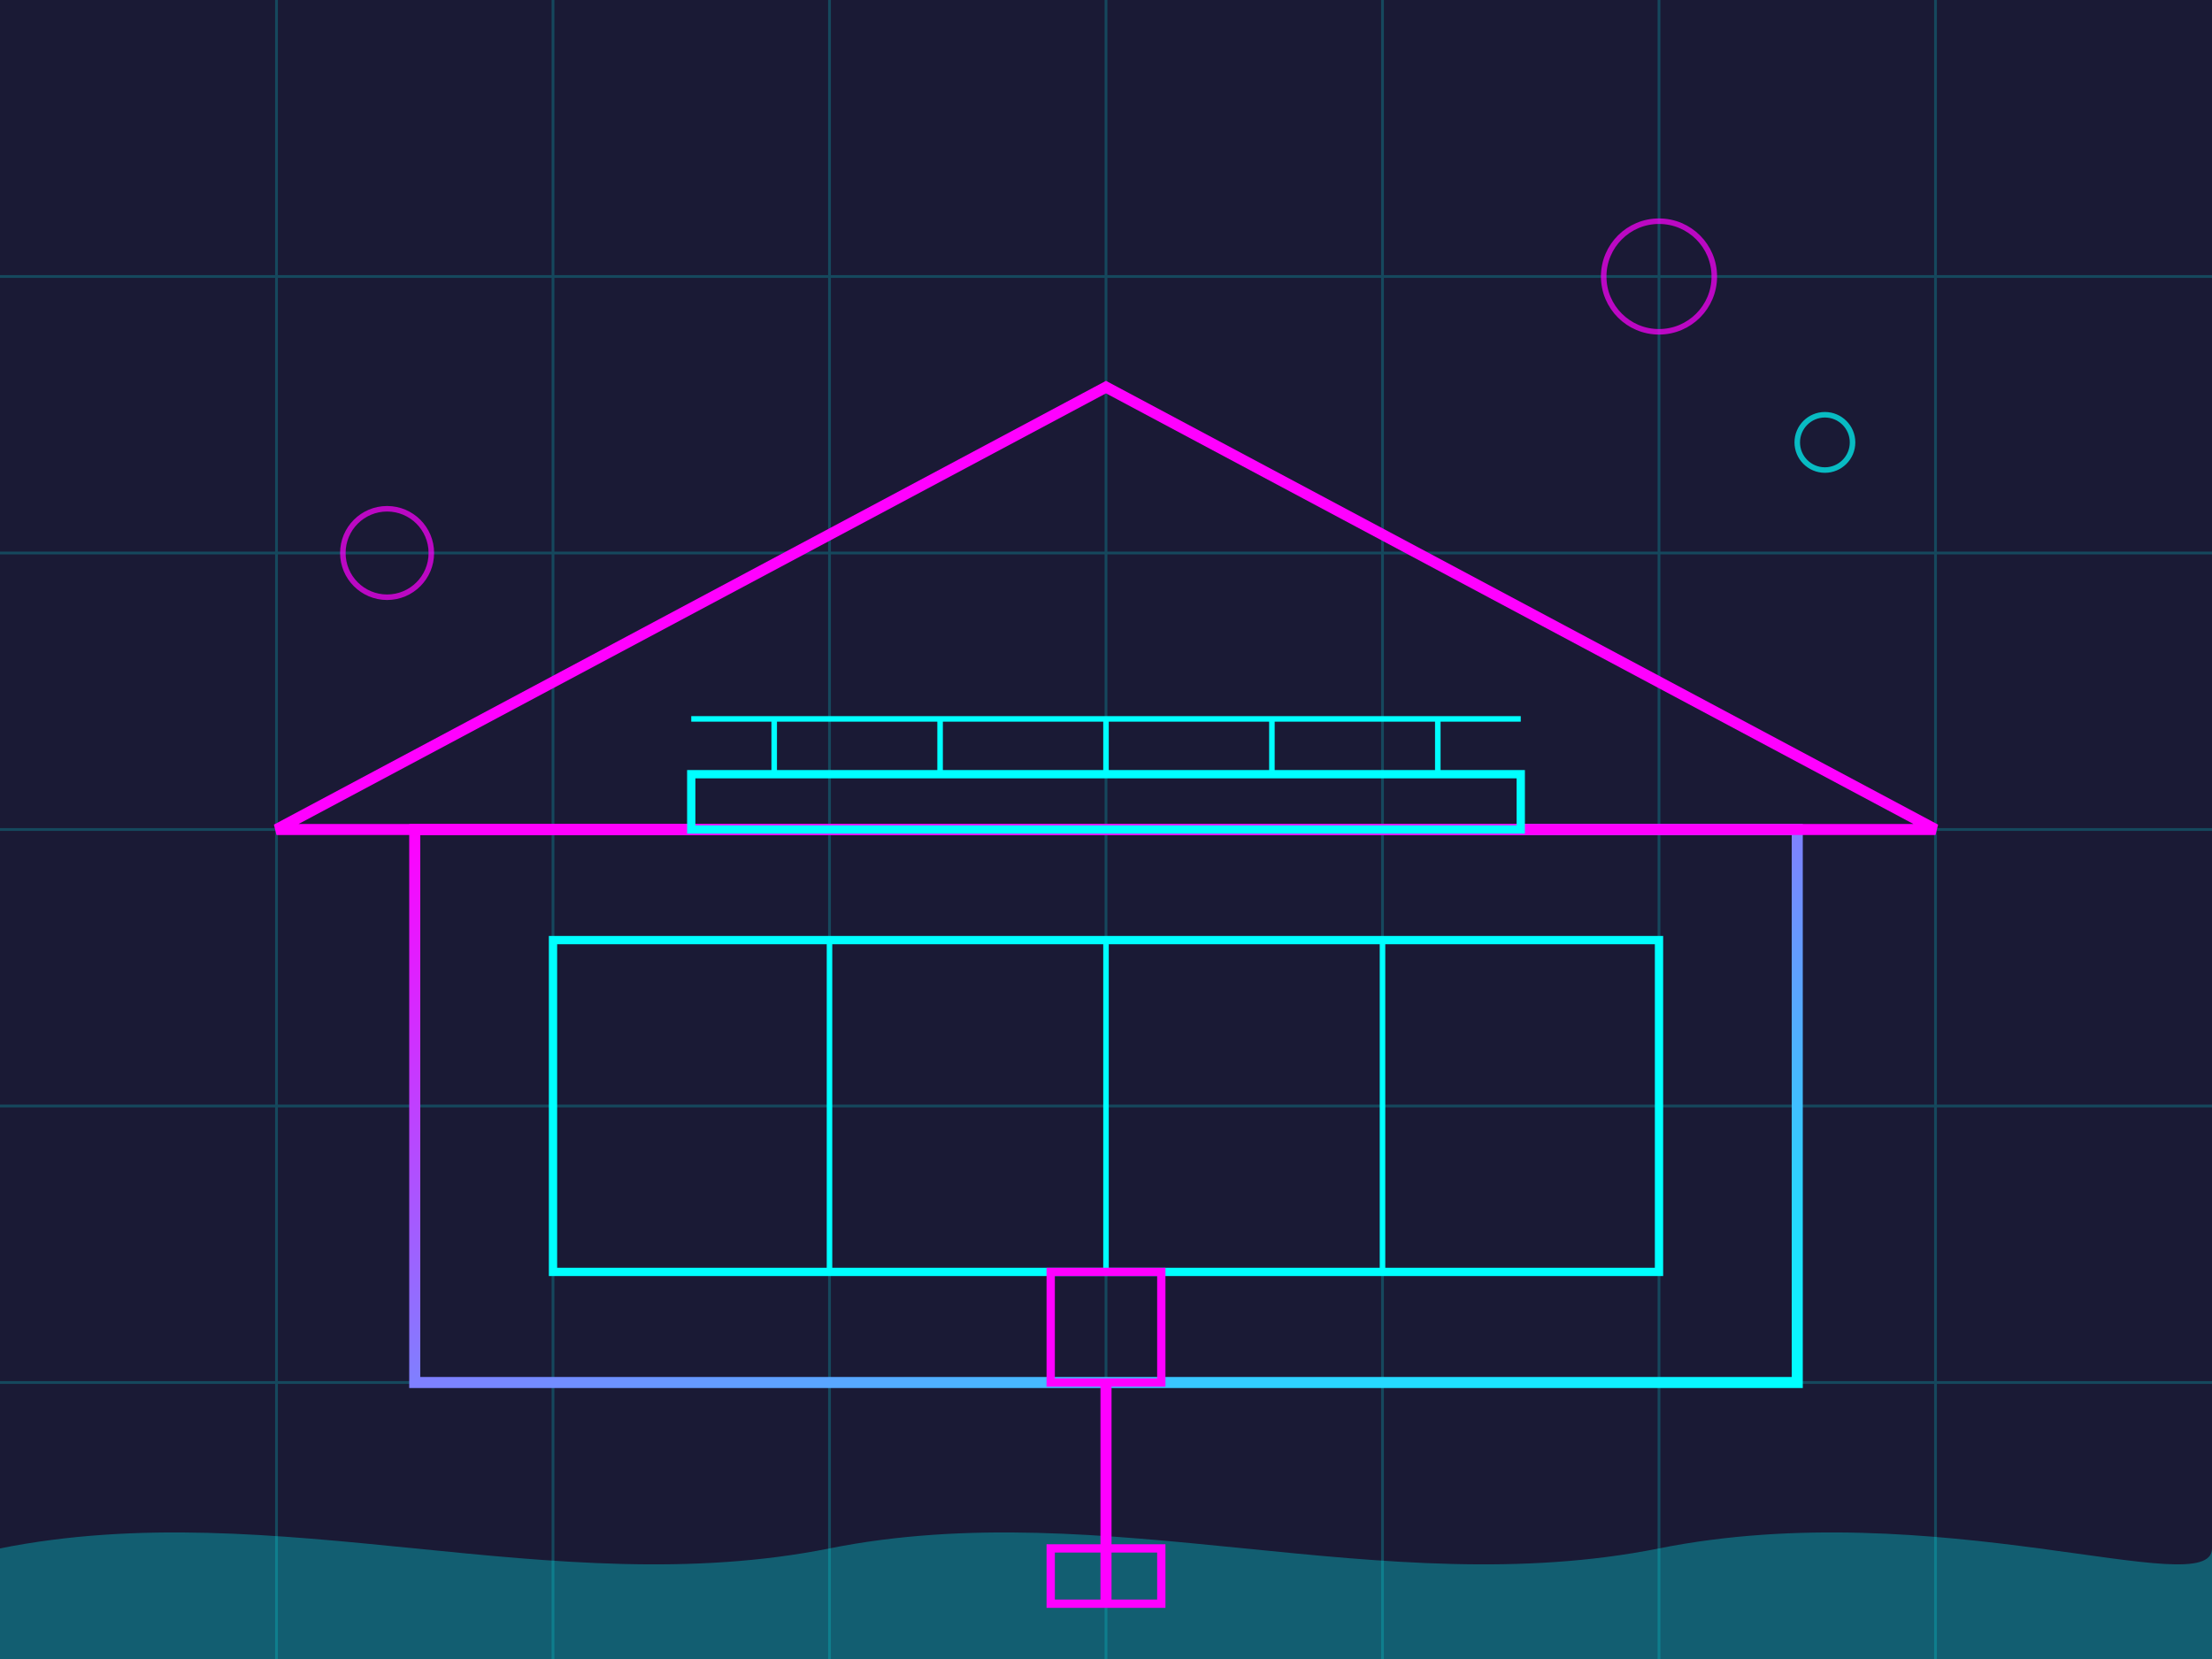 <svg xmlns="http://www.w3.org/2000/svg" width="400" height="300" viewBox="0 0 400 300">
  <defs>
    <linearGradient id="house-gradient" x1="0%" y1="0%" x2="100%" y2="100%">
      <stop offset="0%" stop-color="#ff00ff" />
      <stop offset="100%" stop-color="#00ffff" />
    </linearGradient>
    <filter id="glow">
      <feGaussianBlur stdDeviation="2" result="blur" />
      <feComposite in="SourceGraphic" in2="blur" operator="over" />
    </filter>
  </defs>
  
  <!-- Background -->
  <rect x="0" y="0" width="400" height="300" fill="#1a1a35" />
  
  <!-- Lake/Water -->
  <path d="M0,280 C50,270 100,290 150,280 C200,270 250,290 300,280 C350,270 400,290 400,280 L400,300 L0,300 Z" fill="#00ffff" opacity="0.3" />
  
  <!-- Grid lines -->
  <g stroke="#00ffff" stroke-width="0.5" opacity="0.2">
    <line x1="0" y1="50" x2="400" y2="50" />
    <line x1="0" y1="100" x2="400" y2="100" />
    <line x1="0" y1="150" x2="400" y2="150" />
    <line x1="0" y1="200" x2="400" y2="200" />
    <line x1="0" y1="250" x2="400" y2="250" />
    
    <line x1="50" y1="0" x2="50" y2="300" />
    <line x1="100" y1="0" x2="100" y2="300" />
    <line x1="150" y1="0" x2="150" y2="300" />
    <line x1="200" y1="0" x2="200" y2="300" />
    <line x1="250" y1="0" x2="250" y2="300" />
    <line x1="300" y1="0" x2="300" y2="300" />
    <line x1="350" y1="0" x2="350" y2="300" />
  </g>
  
  <!-- Lakeside residence -->
  <g filter="url(#glow)">
    <!-- Main structure -->
    <polygon points="75,150 325,150 325,250 75,250" fill="none" stroke="url(#house-gradient)" stroke-width="2" />
    
    <!-- Roof -->
    <polygon points="50,150 200,70 350,150" fill="none" stroke="#ff00ff" stroke-width="2" />
    
    <!-- Large panoramic windows -->
    <rect x="100" y="170" width="200" height="60" fill="none" stroke="#00ffff" stroke-width="1.5" />
    <line x1="150" y1="170" x2="150" y2="230" stroke="#00ffff" stroke-width="1" />
    <line x1="200" y1="170" x2="200" y2="230" stroke="#00ffff" stroke-width="1" />
    <line x1="250" y1="170" x2="250" y2="230" stroke="#00ffff" stroke-width="1" />
    
    <!-- Door -->
    <rect x="190" y="230" width="20" height="20" fill="none" stroke="#ff00ff" stroke-width="1.5" />
    
    <!-- Balcony -->
    <rect x="125" y="140" width="150" height="10" fill="none" stroke="#00ffff" stroke-width="1.5" />
    <line x1="140" y1="140" x2="140" y2="130" stroke="#00ffff" stroke-width="1" />
    <line x1="170" y1="140" x2="170" y2="130" stroke="#00ffff" stroke-width="1" />
    <line x1="200" y1="140" x2="200" y2="130" stroke="#00ffff" stroke-width="1" />
    <line x1="230" y1="140" x2="230" y2="130" stroke="#00ffff" stroke-width="1" />
    <line x1="260" y1="140" x2="260" y2="130" stroke="#00ffff" stroke-width="1" />
    <line x1="125" y1="130" x2="275" y2="130" stroke="#00ffff" stroke-width="1" />
    
    <!-- Jetty extending into water -->
    <path d="M200,250 L200,290" stroke="#ff00ff" stroke-width="2" />
    <path d="M190,290 L210,290 L210,280 L190,280 Z" fill="none" stroke="#ff00ff" stroke-width="1.5" />
  </g>
  
  <!-- Decorative elements -->
  <circle cx="300" cy="50" r="10" fill="none" stroke="#ff00ff" stroke-width="1" opacity="0.7" />
  <circle cx="330" cy="80" r="5" fill="none" stroke="#00ffff" stroke-width="1" opacity="0.7" />
  <circle cx="70" cy="100" r="8" fill="none" stroke="#ff00ff" stroke-width="1" opacity="0.7" />
</svg>